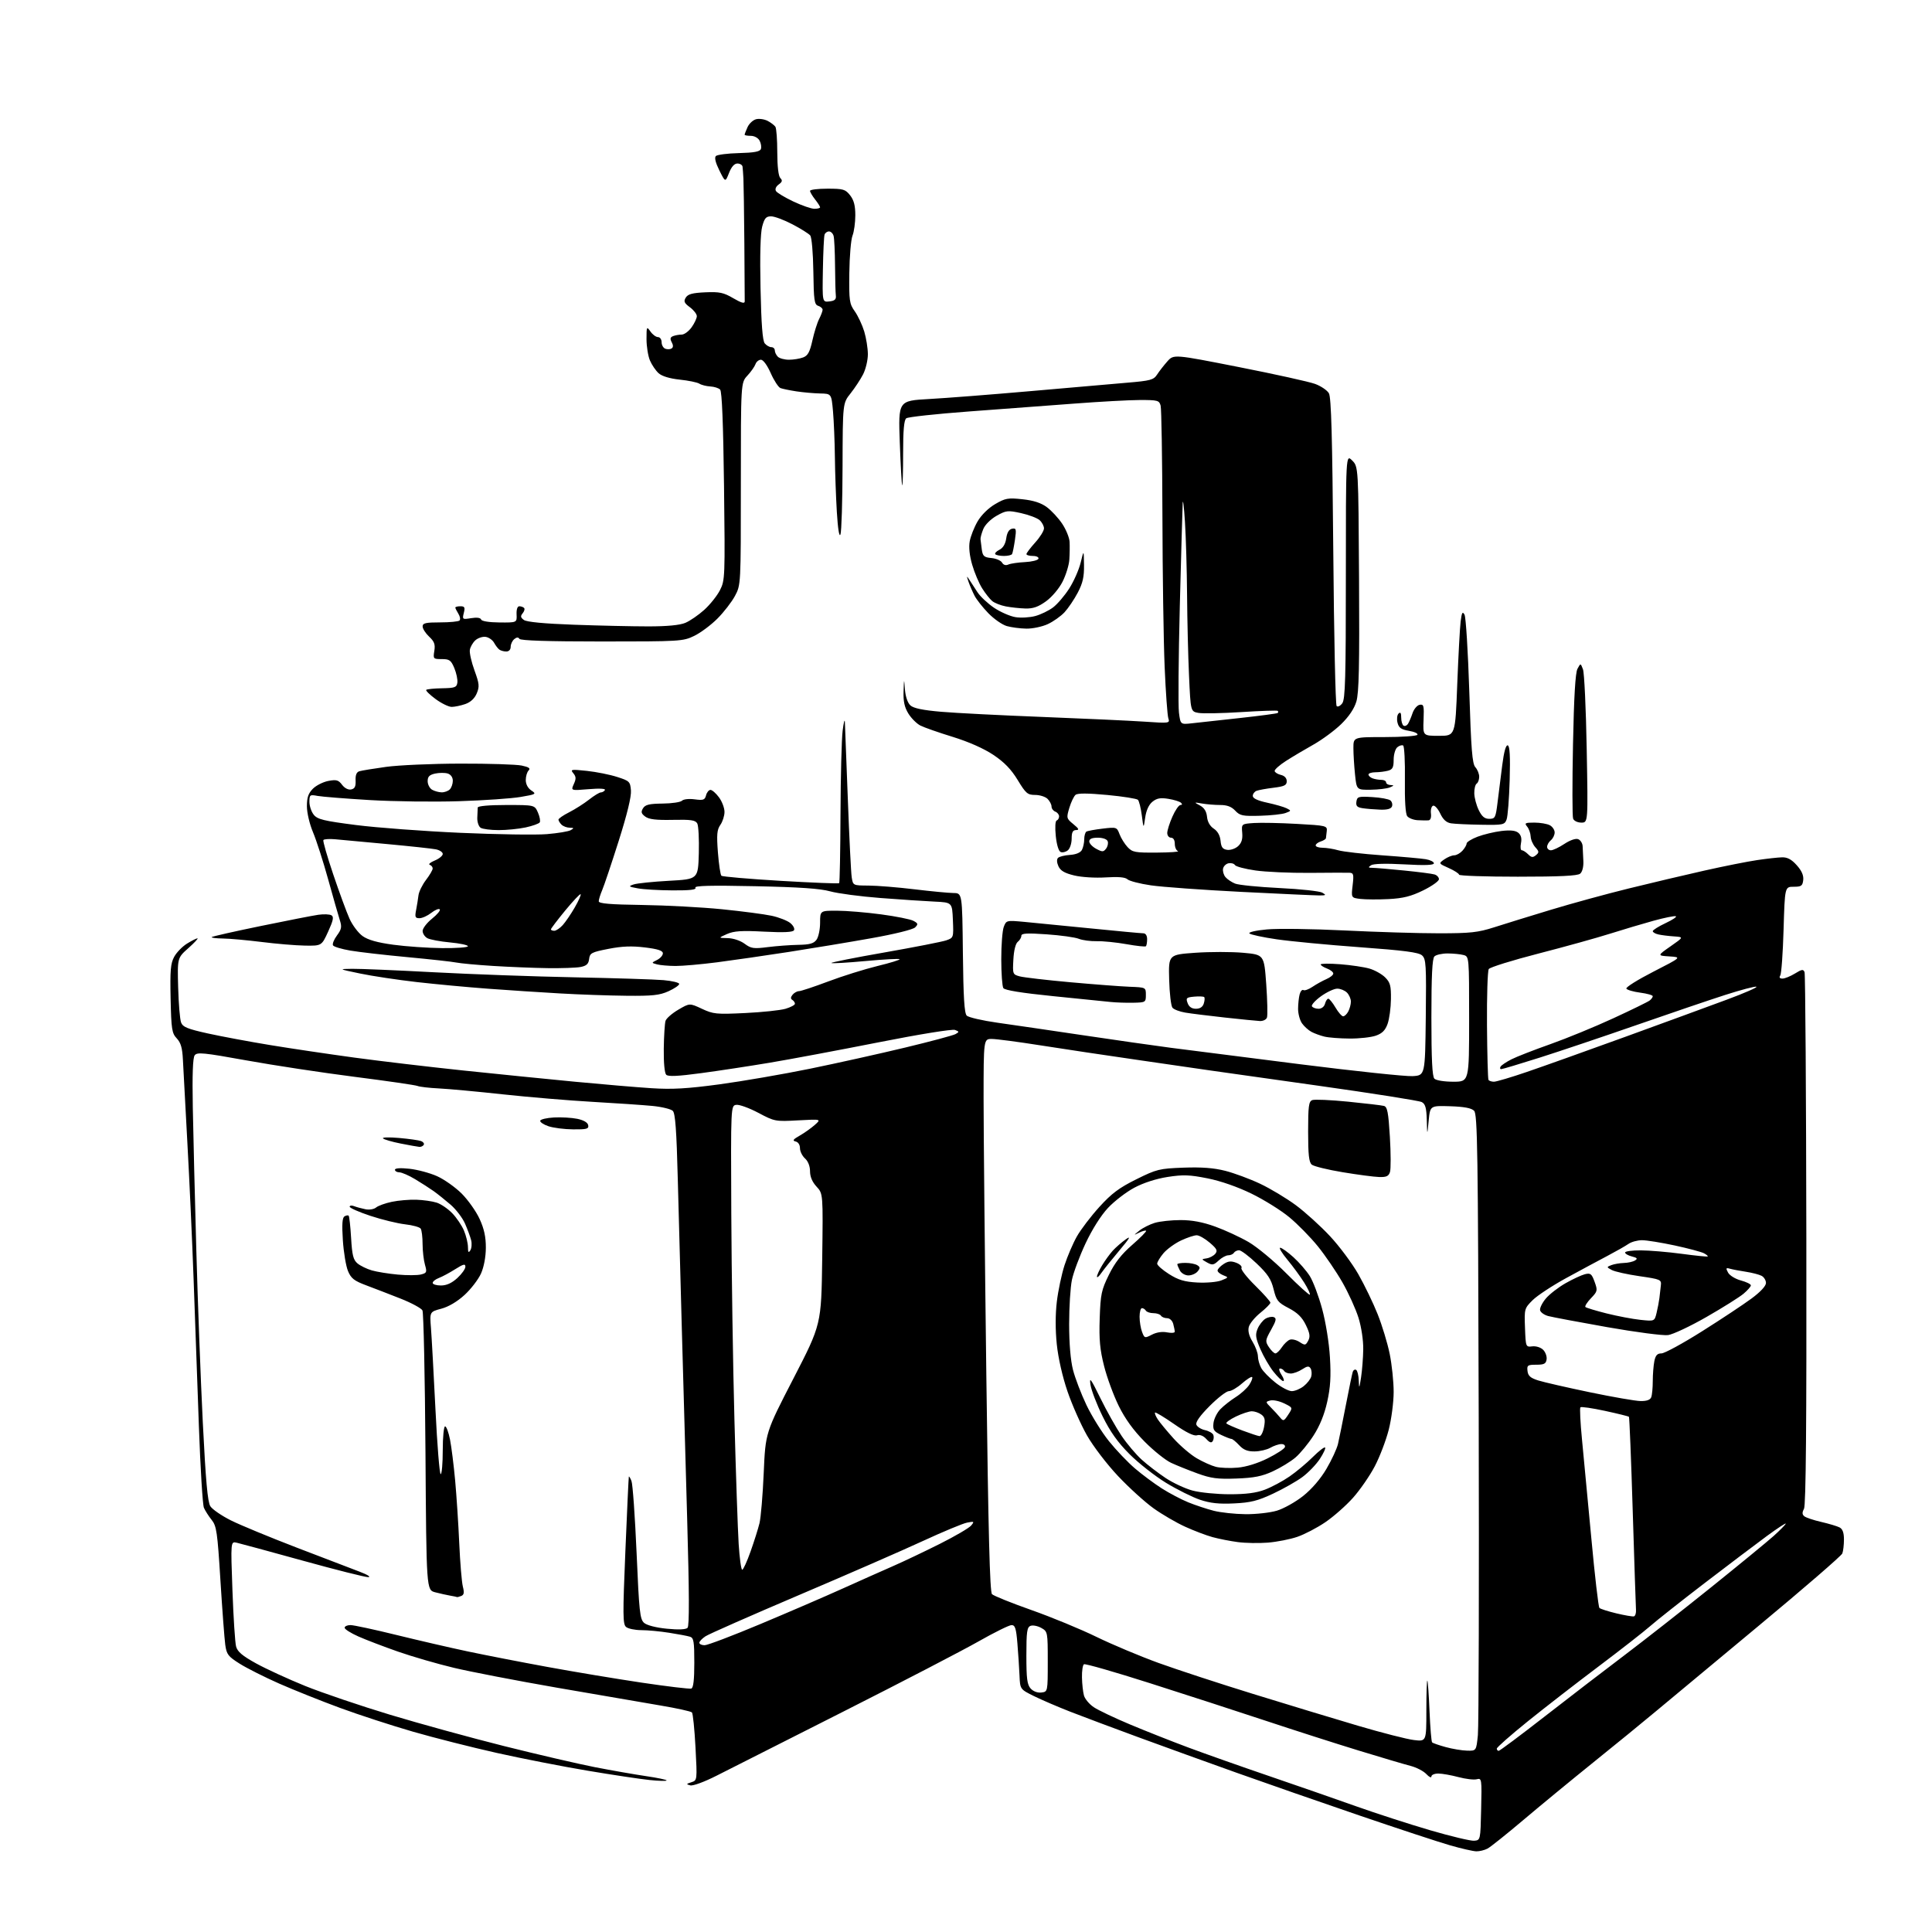<?xml version="1.0" encoding="UTF-8" standalone="no"?>
<svg 
  version="1.1" 
  xmlns="http://www.w3.org/2000/svg" 
  xmlns:xlink="http://www.w3.org/1999/xlink" 
  xmlns:svg="http://www.w3.org/2000/svg"
  xmlns:rdf="http://www.w3.org/1999/02/22-rdf-syntax-ns#"
  xmlns:cc="http://creativecommons.org/ns#"
  xmlns:dc="http://purl.org/dc/elements/1.1/"
  viewBox="0 0 768 768"
  width="768"
  height="768"
>
<style>svg {background-color: white; }</style>"
<path stroke="none" fill="black" fill-rule="evenodd" d="M586.82,735.93C585.54,735.89 580.90,734.83 576.50,733.57C572.10,732.31 555.90,726.98 540.50,721.72C525.10,716.46 503.05,708.79 491.50,704.67C479.95,700.55 462.40,694.20 452.50,690.57C442.60,686.93 430.45,682.38 425.50,680.45C420.55,678.52 414.02,675.71 411.00,674.22C405.50,671.50 405.50,671.50 405.27,666.00C405.14,662.98 404.76,657.24 404.43,653.25C403.94,647.29 403.52,646.00 402.11,646.00C401.16,646.00 395.24,648.93 388.94,652.51C382.65,656.08 358.60,668.57 335.50,680.25C312.40,691.93 289.63,703.44 284.90,705.84C280.00,708.33 275.48,709.99 274.40,709.71C272.69,709.26 272.74,709.14 274.83,708.47C277.17,707.72 277.17,707.72 276.47,694.61C276.09,687.40 275.45,681.15 275.06,680.72C274.66,680.29 268.98,679.04 262.42,677.94C255.86,676.84 237.45,673.67 221.50,670.90C205.55,668.13 187.10,664.57 180.50,663.00C173.90,661.43 163.88,658.52 158.23,656.55C152.58,654.57 145.49,651.87 142.48,650.53C139.47,649.20 137.00,647.64 137.00,647.06C137.00,646.47 138.05,646.00 139.32,646.00C140.60,646.00 148.81,647.76 157.57,649.92C166.33,652.07 179.12,655.03 186.00,656.48C192.88,657.93 207.05,660.70 217.50,662.61C227.95,664.53 244.85,667.35 255.05,668.87C265.25,670.39 274.14,671.45 274.80,671.23C275.63,670.96 276.00,667.76 276.00,660.98C276.00,652.47 275.76,651.06 274.25,650.61C273.29,650.31 269.57,649.61 266.00,649.05C262.43,648.48 257.45,648.01 254.94,648.01C252.43,648.00 249.71,647.44 248.88,646.75C247.56,645.65 247.53,642.04 248.60,616.50C249.26,600.55 249.88,587.27 249.97,587.00C250.06,586.73 250.53,587.50 251.02,588.72C251.51,589.94 252.42,602.76 253.05,617.22C254.06,640.71 254.38,643.67 256.04,645.12C257.14,646.08 260.78,647.02 265.07,647.44C269.71,647.90 272.63,647.77 273.31,647.09C274.05,646.35 274.00,633.40 273.16,603.77C272.50,580.52 271.54,546.42 271.03,528.00C270.52,509.57 269.80,482.89 269.43,468.71C268.94,449.38 268.44,442.58 267.45,441.59C266.72,440.87 263.06,439.98 259.31,439.62C255.57,439.26 244.85,438.53 235.50,438.00C226.15,437.47 210.18,436.13 200.00,435.03C189.82,433.92 178.35,432.86 174.50,432.67C170.65,432.48 166.82,432.04 166.00,431.69C165.18,431.34 153.93,429.71 141.00,428.06C128.07,426.41 108.72,423.47 98.00,421.53C80.90,418.44 78.36,418.19 77.39,419.50C76.64,420.51 76.40,427.20 76.64,440.25C76.84,450.84 77.46,476.38 78.04,497.00C78.61,517.62 79.77,548.45 80.62,565.50C81.78,588.61 82.53,597.07 83.61,598.75C84.40,599.99 88.07,602.51 91.77,604.37C95.47,606.22 107.28,611.10 118.00,615.22C128.72,619.34 139.97,623.65 143.00,624.79C146.08,625.96 147.57,626.90 146.38,626.94C145.22,626.97 133.52,624.03 120.38,620.39C107.25,616.76 95.42,613.55 94.10,613.25C91.69,612.71 91.69,612.71 92.40,632.24C92.79,642.98 93.44,653.01 93.85,654.51C94.40,656.59 96.36,658.23 101.84,661.25C105.84,663.45 114.60,667.47 121.30,670.19C128.01,672.90 143.18,678.05 155.00,681.62C166.82,685.19 187.27,690.81 200.44,694.11C213.61,697.41 229.81,701.17 236.44,702.47C243.07,703.76 252.21,705.36 256.75,706.03C261.29,706.69 265.00,707.47 265.00,707.75C265.00,708.04 261.97,707.97 258.28,707.59C254.58,707.21 243.44,705.54 233.53,703.87C223.61,702.21 207.40,699.03 197.50,696.82C187.60,694.60 172.61,690.81 164.20,688.38C155.78,685.95 142.73,681.70 135.20,678.93C127.66,676.16 116.78,671.80 111.00,669.26C105.22,666.71 98.17,663.16 95.32,661.37C90.67,658.45 90.08,657.67 89.54,653.81C89.22,651.44 88.35,639.91 87.62,628.19C86.43,608.98 86.08,606.61 84.14,604.19C82.95,602.71 81.57,600.54 81.06,599.37C80.55,598.19 79.65,583.57 79.06,566.87C78.47,550.16 77.52,523.90 76.96,508.50C76.40,493.10 75.28,468.57 74.47,454.00C73.66,439.43 72.87,424.70 72.71,421.28C72.48,416.58 71.89,414.51 70.27,412.78C68.33,410.72 68.09,409.19 67.82,397.00C67.58,385.76 67.81,382.97 69.24,380.35C70.18,378.61 72.48,376.25 74.34,375.10C76.21,373.94 78.08,373.00 78.50,373.00C78.91,373.00 77.29,374.75 74.88,376.89C70.50,380.78 70.50,380.78 70.82,392.52C71.00,398.97 71.52,405.24 71.98,406.45C72.67,408.26 74.52,409.02 82.66,410.82C88.07,412.01 99.25,414.10 107.50,415.45C115.75,416.81 130.82,419.04 141.00,420.43C151.18,421.81 170.53,424.10 184.00,425.52C197.47,426.93 217.50,428.95 228.50,430.00C239.50,431.05 253.22,432.21 259.00,432.58C267.19,433.11 273.14,432.77 286.00,431.04C295.07,429.82 311.27,427.02 322.00,424.83C332.73,422.63 349.75,418.85 359.83,416.42C369.91,414.00 378.91,411.59 379.83,411.07C381.36,410.21 381.35,410.07 379.64,409.42C378.58,409.01 365.52,411.12 349.14,414.36C333.39,417.47 313.98,421.11 306.00,422.44C298.02,423.78 285.74,425.65 278.71,426.59C269.46,427.84 265.61,428.01 264.83,427.23C264.17,426.57 263.79,422.40 263.86,416.87C263.93,411.77 264.25,406.79 264.56,405.80C264.88,404.82 267.16,402.82 269.64,401.37C274.14,398.73 274.14,398.73 279.02,401.01C283.55,403.13 284.79,403.25 296.20,402.70C302.97,402.38 310.19,401.61 312.25,401.01C314.31,400.40 316.00,399.50 316.00,399.01C316.00,398.52 315.53,397.83 314.95,397.47C314.23,397.03 314.27,396.38 315.07,395.41C315.72,394.63 316.86,394.00 317.61,394.00C318.37,394.00 323.60,392.26 329.24,390.14C334.88,388.01 343.68,385.26 348.79,384.01C353.91,382.77 357.88,381.54 357.62,381.29C357.36,381.03 351.25,381.37 344.03,382.03C336.82,382.70 330.72,383.05 330.48,382.81C330.24,382.58 339.75,380.68 351.61,378.61C363.47,376.53 374.50,374.37 376.13,373.81C379.07,372.78 379.08,372.73 378.79,365.75C378.50,358.73 378.50,358.73 371.50,358.40C367.65,358.23 357.98,357.58 350.00,356.97C342.02,356.36 333.02,355.16 330.00,354.32C326.04,353.21 317.67,352.64 300.12,352.28C282.33,351.91 275.93,352.07 276.43,352.88C276.92,353.68 274.28,353.98 267.31,353.94C261.91,353.91 255.70,353.55 253.50,353.13C249.83,352.45 249.70,352.32 251.91,351.57C253.23,351.13 259.53,350.48 265.91,350.13C277.50,349.50 277.50,349.50 277.79,339.22C277.94,333.57 277.66,328.22 277.17,327.33C276.43,326.01 274.65,325.75 267.38,325.91C260.83,326.05 257.97,325.71 256.50,324.61C254.89,323.41 254.72,322.76 255.61,321.31C256.50,319.87 258.09,319.49 263.38,319.43C267.04,319.40 270.52,318.88 271.11,318.29C271.72,317.68 273.91,317.45 276.15,317.75C279.59,318.21 280.19,318.00 280.67,316.14C280.98,314.96 281.77,314.00 282.43,314.00C283.09,314.00 284.61,315.33 285.81,316.96C287.02,318.59 288.00,321.19 288.00,322.74C288.00,324.29 287.26,326.61 286.36,327.89C285.01,329.83 284.84,331.74 285.38,338.84C285.75,343.57 286.37,347.75 286.77,348.12C287.17,348.49 297.78,349.40 310.33,350.15C322.89,350.89 333.36,351.31 333.58,351.08C333.81,350.85 334.05,338.48 334.11,323.58C334.17,308.69 334.55,293.80 334.96,290.50C335.37,287.20 335.77,285.62 335.85,287.00C335.93,288.38 336.45,302.10 337.02,317.50C337.59,332.90 338.29,346.96 338.57,348.75C339.09,352.00 339.09,352.00 345.30,352.03C348.71,352.05 356.90,352.71 363.50,353.51C370.10,354.31 377.07,354.97 379.00,354.99C382.50,355.02 382.50,355.02 382.76,378.73C382.95,396.40 383.34,402.77 384.29,403.72C385.00,404.43 390.51,405.70 396.54,406.55C402.57,407.40 417.85,409.63 430.50,411.52C443.15,413.41 458.85,415.65 465.40,416.51C471.94,417.37 495.12,420.32 516.90,423.06C538.68,425.81 558.75,427.93 561.50,427.78C566.50,427.50 566.50,427.50 566.77,404.42C567.01,383.41 566.88,381.20 565.27,379.77C563.91,378.57 558.19,377.82 540.50,376.53C527.85,375.61 513.01,374.19 507.51,373.39C502.02,372.59 497.14,371.54 496.66,371.06C496.17,370.57 499.18,369.87 503.59,369.46C507.87,369.06 521.76,369.24 534.44,369.87C547.12,370.49 564.02,371.01 572.00,371.00C584.55,371.00 587.50,370.68 594.00,368.60C598.12,367.27 608.25,364.15 616.50,361.65C624.75,359.15 638.70,355.33 647.50,353.17C656.30,351.00 669.80,347.81 677.50,346.08C685.20,344.35 694.65,342.46 698.50,341.90C702.35,341.33 706.82,340.83 708.44,340.80C710.53,340.75 712.20,341.65 714.24,343.95C716.21,346.14 717.02,348.01 716.81,349.83C716.54,352.16 716.05,352.50 713.00,352.50C709.50,352.50 709.50,352.50 709.00,369.50C708.73,378.85 708.14,387.06 707.69,387.75C707.16,388.58 707.46,389.00 708.57,389.00C709.50,389.00 711.73,388.09 713.52,386.99C716.27,385.29 716.86,385.21 717.34,386.45C717.65,387.26 717.97,435.13 718.05,492.84C718.16,566.24 717.88,598.36 717.12,599.77C716.32,601.27 716.36,602.04 717.27,602.76C717.95,603.30 720.98,604.31 724.00,605.00C727.02,605.70 730.29,606.67 731.25,607.17C732.46,607.79 733.00,609.27 733.00,611.95C733.00,614.09 732.71,616.60 732.35,617.52C732.00,618.45 717.03,631.39 699.10,646.28C681.17,661.17 662.67,676.55 658.00,680.47C653.33,684.38 642.30,693.39 633.50,700.47C624.70,707.56 612.10,717.93 605.50,723.52C598.90,729.10 592.52,734.20 591.32,734.84C590.11,735.48 588.09,735.97 586.82,735.93zM586.00,731.72C588.50,731.50 588.50,731.50 588.78,719.13C589.06,707.10 589.01,706.77 587.03,707.28C585.91,707.58 582.63,707.19 579.74,706.42C576.86,705.65 573.26,705.02 571.75,705.01C570.24,705.01 569.00,705.53 569.00,706.19C569.00,706.84 568.10,706.41 567.00,705.23C565.89,704.04 563.08,702.58 560.75,701.98C558.41,701.38 549.08,698.62 540.00,695.84C530.92,693.06 514.27,687.72 503.00,683.98C491.73,680.24 471.09,673.54 457.14,669.10C443.20,664.65 431.38,661.26 430.89,661.57C430.40,661.87 430.04,664.23 430.10,666.81C430.15,669.39 430.51,672.62 430.89,673.99C431.27,675.36 433.02,677.45 434.78,678.63C436.54,679.82 443.03,682.91 449.19,685.49C455.36,688.08 465.82,692.22 472.45,694.69C479.08,697.16 493.50,702.26 504.50,706.01C515.50,709.77 531.02,715.16 539.00,718.00C546.98,720.84 560.25,725.14 568.50,727.55C576.75,729.96 584.62,731.84 586.00,731.72zM583.17,695.91C586.84,696.00 586.84,696.00 587.48,689.75C587.83,686.31 587.98,629.40 587.81,563.29C587.54,456.86 587.32,442.90 585.97,441.54C584.90,440.47 582.02,439.93 576.47,439.75C568.50,439.50 568.50,439.50 567.92,445.50C567.34,451.50 567.34,451.50 567.17,445.29C567.04,440.40 566.61,438.86 565.17,438.09C564.17,437.55 545.60,434.62 523.92,431.57C502.24,428.53 482.93,425.80 481.00,425.51C479.07,425.22 466.70,423.42 453.50,421.52C440.30,419.62 422.30,416.92 413.50,415.53C404.70,414.14 396.04,413.00 394.25,413.00C391.00,413.00 391.00,413.00 390.99,436.75C390.99,449.81 391.48,499.20 392.08,546.50C392.87,609.40 393.48,632.82 394.33,633.70C394.97,634.36 402.02,637.20 410.00,640.02C417.98,642.83 429.63,647.64 435.89,650.70C442.16,653.75 453.28,658.42 460.60,661.07C467.92,663.72 484.85,669.27 498.21,673.39C511.57,677.52 530.28,683.19 539.80,686.00C549.31,688.81 559.32,691.37 562.05,691.69C567.00,692.28 567.00,692.28 567.00,679.97C567.00,673.20 567.18,667.85 567.39,668.08C567.60,668.31 568.00,673.81 568.26,680.29C568.53,686.77 568.99,692.32 569.29,692.62C569.59,692.92 572.01,693.76 574.67,694.49C577.32,695.22 581.15,695.86 583.17,695.91zM595.75,695.99C596.16,695.99 604.38,689.86 614.00,682.36C623.62,674.87 637.80,663.98 645.50,658.17C653.20,652.35 668.73,640.19 680.00,631.13C691.27,622.07 702.52,612.84 705.00,610.62C707.48,608.39 709.66,606.18 709.86,605.70C710.06,605.21 706.69,607.42 702.36,610.59C698.04,613.77 686.85,622.23 677.50,629.39C668.15,636.56 658.43,644.24 655.91,646.46C653.38,648.68 644.16,655.88 635.41,662.47C626.66,669.05 613.99,678.88 607.25,684.31C600.51,689.75 595.00,694.60 595.00,695.10C595.00,695.59 595.34,696.00 595.75,695.99zM413.95,672.80C416.50,672.50 416.50,672.50 416.50,660.54C416.50,648.71 416.47,648.56 413.91,647.12C412.48,646.32 410.57,645.95 409.66,646.30C408.25,646.84 408.00,648.63 408.00,658.14C408.00,667.27 408.31,669.69 409.70,671.22C410.72,672.34 412.42,672.98 413.95,672.80zM280.10,654.00C281.26,654.00 291.27,650.20 302.35,645.55C313.43,640.91 328.12,634.57 335.00,631.46C341.88,628.36 350.88,624.35 355.00,622.55C359.12,620.75 367.47,616.78 373.55,613.73C379.63,610.68 385.26,607.39 386.05,606.42C387.39,604.80 387.27,604.71 384.41,605.27C382.71,605.61 374.83,608.89 366.91,612.55C358.98,616.22 336.84,625.88 317.71,634.02C298.57,642.17 281.81,649.55 280.46,650.44C279.11,651.32 278.00,652.49 278.00,653.02C278.00,653.56 278.95,654.00 280.10,654.00zM649.50,642.53C650.05,642.40 650.43,641.22 650.33,639.90C650.24,638.58 649.66,620.86 649.03,600.53C648.41,580.20 647.73,563.40 647.53,563.20C647.33,562.99 643.03,561.93 637.99,560.84C632.94,559.75 628.56,559.11 628.24,559.43C627.92,559.74 628.21,565.52 628.87,572.25C629.53,578.99 631.20,596.65 632.58,611.49C633.95,626.33 635.40,638.80 635.79,639.18C636.18,639.57 639.20,640.54 642.50,641.33C645.80,642.12 648.95,642.66 649.50,642.53zM181.67,634.86C181.58,634.79 180.38,634.53 179.00,634.30C177.62,634.06 174.93,633.46 173.00,632.96C169.50,632.05 169.50,632.05 169.13,577.28C168.92,547.15 168.38,521.79 167.93,520.91C167.47,520.04 163.59,517.94 159.30,516.24C155.01,514.55 148.87,512.17 145.65,510.97C140.77,509.15 139.56,508.20 138.33,505.25C137.52,503.30 136.60,497.79 136.29,493.00C135.88,486.76 136.06,484.08 136.93,483.54C137.59,483.13 138.34,483.01 138.60,483.27C138.86,483.53 139.30,487.51 139.57,492.12C139.97,498.97 140.43,500.82 142.11,502.23C143.24,503.17 145.81,504.43 147.83,505.01C149.85,505.59 154.49,506.34 158.14,506.67C161.79,507.00 165.92,506.98 167.32,506.63C169.65,506.05 169.78,505.73 168.93,502.76C168.42,500.97 167.99,497.26 167.98,494.51C167.98,491.75 167.64,489.01 167.23,488.40C166.83,487.80 164.03,487.02 161.00,486.68C157.97,486.33 151.79,484.82 147.25,483.32C142.71,481.82 139.00,480.18 139.00,479.69C139.00,479.19 139.79,479.09 140.75,479.46C141.71,479.84 143.74,480.39 145.25,480.69C146.79,481.01 148.66,480.70 149.51,479.99C150.34,479.30 153.15,478.29 155.76,477.74C158.37,477.19 162.75,476.82 165.50,476.91C168.25,477.00 171.88,477.52 173.57,478.06C175.26,478.60 178.05,480.49 179.77,482.27C181.49,484.05 183.60,487.17 184.45,489.22C185.30,491.26 186.01,494.19 186.02,495.72C186.03,497.85 186.25,498.15 186.97,497.01C187.49,496.19 187.63,494.39 187.29,493.01C186.94,491.63 185.84,488.64 184.84,486.37C183.84,484.10 181.26,480.73 179.11,478.87C176.96,477.02 173.94,474.60 172.40,473.50C170.85,472.40 167.55,470.27 165.05,468.77C162.55,467.26 159.71,466.03 158.75,466.02C157.79,466.01 157.00,465.55 157.00,464.99C157.00,464.36 159.14,464.21 162.75,464.60C165.91,464.94 170.84,466.26 173.70,467.53C176.55,468.80 180.98,471.93 183.53,474.47C186.07,477.02 189.29,481.57 190.66,484.57C192.46,488.50 193.15,491.71 193.13,496.00C193.12,499.65 192.36,503.64 191.21,506.24C190.16,508.58 187.23,512.41 184.68,514.75C181.78,517.41 178.33,519.46 175.42,520.23C170.80,521.47 170.80,521.47 171.32,527.98C171.60,531.57 172.40,546.09 173.10,560.25C173.79,574.41 174.73,586.00 175.18,586.00C175.63,586.00 176.00,581.73 176.00,576.50C176.00,571.27 176.42,567.00 176.93,567.00C177.44,567.00 178.32,569.36 178.89,572.25C179.46,575.14 180.37,582.45 180.93,588.50C181.48,594.55 182.22,605.80 182.56,613.50C182.90,621.20 183.55,628.93 183.99,630.68C184.61,633.11 184.45,634.00 183.32,634.43C182.50,634.74 181.76,634.94 181.67,634.86zM295.04,624.00C295.45,624.00 296.95,620.74 298.36,616.75C299.78,612.76 301.37,607.70 301.91,605.50C302.45,603.30 303.21,594.30 303.59,585.50C304.29,569.50 304.29,569.50 315.39,548.00C326.48,526.50 326.48,526.50 326.84,500.50C327.19,474.50 327.19,474.50 324.59,471.70C322.89,469.86 322.00,467.76 322.00,465.60C322.00,463.58 321.23,461.61 320.00,460.50C318.90,459.50 318.00,457.67 318.00,456.42C318.00,455.07 317.29,453.98 316.25,453.75C314.90,453.44 315.27,452.91 317.89,451.43C319.75,450.37 322.45,448.45 323.89,447.18C326.50,444.86 326.50,444.86 317.28,445.36C308.23,445.86 307.93,445.80 301.46,442.37C297.84,440.45 293.89,439.02 292.69,439.19C290.50,439.50 290.50,439.50 290.70,482.50C290.81,506.15 291.37,543.05 291.95,564.50C292.52,585.95 293.28,608.11 293.63,613.75C293.99,619.39 294.62,624.00 295.04,624.00zM504.00,613.22C500.43,613.50 495.02,613.41 492.00,613.00C488.98,612.60 484.48,611.71 482.00,611.03C479.52,610.35 474.64,608.50 471.15,606.91C467.66,605.33 462.01,602.04 458.59,599.60C455.17,597.16 448.80,591.38 444.44,586.76C440.02,582.07 434.54,574.91 432.08,570.58C429.66,566.31 426.17,558.45 424.35,553.12C422.35,547.28 420.65,539.81 420.09,534.37C419.50,528.69 419.51,522.37 420.11,517.41C420.63,513.06 422.00,506.57 423.15,503.00C424.30,499.43 426.52,494.25 428.08,491.50C429.63,488.75 433.66,483.47 437.02,479.77C441.88,474.42 444.89,472.16 451.70,468.79C459.78,464.78 460.84,464.52 470.44,464.16C477.65,463.90 482.50,464.26 487.06,465.42C490.60,466.32 496.84,468.63 500.92,470.56C505.00,472.49 511.40,476.33 515.14,479.10C518.87,481.87 524.99,487.41 528.72,491.42C532.45,495.42 537.51,502.22 539.96,506.52C542.41,510.82 545.87,517.97 547.64,522.42C549.41,526.86 551.57,533.97 552.43,538.21C553.29,542.45 554.00,549.24 554.00,553.30C554.00,557.37 553.12,564.14 552.03,568.39C550.94,572.63 548.45,579.16 546.48,582.90C544.52,586.64 540.63,592.27 537.84,595.40C535.05,598.53 530.09,602.90 526.83,605.11C523.57,607.33 518.56,609.94 515.70,610.92C512.84,611.90 507.57,612.93 504.00,613.22zM495.07,601.91C499.23,601.96 504.86,601.33 507.57,600.52C510.28,599.71 514.98,597.08 518.00,594.68C521.43,591.96 524.92,587.91 527.27,583.91C529.35,580.38 531.42,575.92 531.87,574.00C532.32,572.08 533.73,565.10 535.01,558.50C536.28,551.90 537.52,545.94 537.76,545.26C538.01,544.57 538.61,544.26 539.10,544.56C539.60,544.87 540.06,546.78 540.13,548.81C540.26,552.19 540.33,552.08 541.05,547.50C541.47,544.75 541.86,539.73 541.91,536.36C541.96,532.81 541.17,527.52 540.03,523.86C538.94,520.36 536.06,514.01 533.62,509.74C531.18,505.48 526.78,499.03 523.85,495.41C520.92,491.79 515.81,486.59 512.51,483.86C509.20,481.12 502.45,476.91 497.50,474.50C491.92,471.78 485.27,469.46 480.00,468.41C472.85,466.99 470.33,466.90 464.13,467.86C459.57,468.57 454.52,470.20 450.89,472.14C447.67,473.86 442.96,477.48 440.43,480.18C437.64,483.16 434.12,488.73 431.51,494.30C429.14,499.36 426.70,505.88 426.10,508.80C425.49,511.71 425.00,519.61 425.00,526.34C425.00,534.04 425.57,540.79 426.53,544.54C427.37,547.82 429.77,554.10 431.87,558.50C433.97,562.90 438.00,569.38 440.84,572.91C443.67,576.43 448.33,581.31 451.18,583.74C454.03,586.18 458.81,589.73 461.79,591.64C464.78,593.55 469.53,596.05 472.36,597.20C475.19,598.35 479.75,599.86 482.50,600.56C485.25,601.26 490.91,601.87 495.07,601.91zM490.55,597.63C484.55,597.92 481.10,597.55 477.00,596.17C473.98,595.15 467.90,592.12 463.50,589.44C459.10,586.75 452.57,581.62 448.99,578.03C444.28,573.31 441.32,569.14 438.30,563.00C436.00,558.33 433.84,552.70 433.49,550.50C432.97,547.15 433.60,548.00 437.41,555.77C439.91,560.87 443.72,567.64 445.87,570.81C448.02,573.98 451.62,578.23 453.86,580.25C456.10,582.28 460.37,585.55 463.34,587.53C466.31,589.50 471.16,591.76 474.12,592.54C477.08,593.33 483.66,593.98 488.74,593.99C495.32,594.00 499.37,593.47 502.83,592.16C505.50,591.14 509.89,588.80 512.58,586.94C515.27,585.09 519.44,581.61 521.83,579.22C524.23,576.82 526.44,575.11 526.74,575.41C527.05,575.71 526.09,577.77 524.63,579.99C523.16,582.20 520.06,585.42 517.73,587.14C515.40,588.86 510.15,591.84 506.05,593.76C499.93,596.62 497.15,597.32 490.55,597.63zM491.50,587.74C483.99,588.02 481.42,587.68 476.00,585.71C472.43,584.41 467.70,582.51 465.50,581.48C463.30,580.46 458.57,576.67 454.99,573.06C450.58,568.61 447.27,564.05 444.73,558.91C442.67,554.74 440.04,547.59 438.89,543.02C437.23,536.47 436.86,532.49 437.15,524.07C437.48,514.44 437.83,512.78 440.81,506.74C443.16,501.95 445.80,498.57 450.06,494.87C453.34,492.02 455.83,489.49 455.59,489.26C455.36,489.03 454.12,489.35 452.84,489.99C450.53,491.12 450.53,491.11 452.94,489.17C454.29,488.09 457.04,486.71 459.06,486.10C461.08,485.50 465.69,485.00 469.31,485.00C473.85,485.00 478.08,485.79 483.01,487.57C486.93,488.98 492.92,491.75 496.32,493.72C499.72,495.69 506.49,501.31 511.36,506.21C516.23,511.11 520.43,514.91 520.68,514.65C520.94,514.40 519.92,512.23 518.43,509.84C516.93,507.46 513.93,503.36 511.76,500.75C509.59,498.14 508.30,496.00 508.90,496.00C509.50,496.00 511.86,497.68 514.14,499.74C516.42,501.80 519.36,505.19 520.67,507.26C521.98,509.34 524.18,515.19 525.56,520.27C527.00,525.56 528.33,533.79 528.67,539.57C529.13,547.18 528.87,551.50 527.59,557.24C526.47,562.29 524.63,566.81 522.12,570.69C520.05,573.90 516.81,577.83 514.92,579.42C513.04,581.02 509.02,583.46 506.00,584.86C501.69,586.85 498.55,587.48 491.50,587.74zM492.00,583.41C495.39,583.11 499.97,581.69 503.93,579.71C507.47,577.95 510.54,575.94 510.77,575.25C510.99,574.55 510.36,574.02 509.33,574.04C508.32,574.05 506.38,574.71 505.00,575.50C503.62,576.29 500.79,576.95 498.70,576.96C495.91,576.99 494.29,576.34 492.59,574.50C491.31,573.12 489.94,572.00 489.54,572.00C489.13,572.00 487.28,571.28 485.42,570.40C482.51,569.01 482.09,568.37 482.37,565.73C482.56,564.05 483.78,561.56 485.09,560.20C486.40,558.84 489.16,556.66 491.21,555.37C493.27,554.07 495.70,551.87 496.61,550.47C497.52,549.08 498.03,547.70 497.74,547.41C497.45,547.12 495.64,548.25 493.72,549.94C491.81,551.62 489.45,553.00 488.49,553.00C487.53,553.00 484.10,555.65 480.86,558.90C477.00,562.77 475.19,565.32 475.58,566.34C475.90,567.18 477.44,568.16 479.00,568.50C480.56,568.84 482.05,569.70 482.32,570.40C482.59,571.11 482.49,572.21 482.08,572.86C481.56,573.70 480.82,573.46 479.51,572.01C478.36,570.74 476.97,570.19 475.83,570.55C474.61,570.94 471.56,569.45 466.78,566.12C462.81,563.36 459.38,561.29 459.15,561.52C458.92,561.75 459.40,562.96 460.23,564.22C461.05,565.47 463.87,568.87 466.48,571.78C469.09,574.68 473.24,578.23 475.70,579.67C478.15,581.11 481.59,582.65 483.33,583.09C485.07,583.54 488.98,583.68 492.00,583.41zM500.64,570.88C501.26,570.95 502.09,569.33 502.47,567.30C503.02,564.37 502.80,563.32 501.39,562.30C500.42,561.58 498.72,561.00 497.62,561.00C496.53,561.00 493.67,561.95 491.26,563.11C488.86,564.28 487.18,565.51 487.52,565.86C487.87,566.20 490.70,567.45 493.82,568.63C496.95,569.80 500.01,570.82 500.64,570.88zM512.09,562.36C513.94,559.55 513.94,559.55 510.48,557.87C508.57,556.94 506.11,556.42 504.99,556.71C503.00,557.23 503.01,557.28 505.23,559.53C506.48,560.78 508.12,562.57 508.87,563.49C510.13,565.04 510.40,564.94 512.09,562.36zM652.14,556.94C654.58,556.98 655.99,556.48 656.39,555.42C656.73,554.55 657.00,551.68 657.00,549.04C657.00,546.41 657.28,542.84 657.62,541.12C658.10,538.76 658.79,538.00 660.45,538.00C661.67,538.00 668.92,534.05 676.58,529.22C684.24,524.40 693.09,518.53 696.25,516.19C699.80,513.57 702.00,511.20 702.00,510.00C702.00,508.94 701.21,507.66 700.25,507.15C699.29,506.65 696.48,505.92 694.00,505.54C691.52,505.16 688.67,504.62 687.66,504.33C686.08,503.88 685.98,504.10 686.93,505.87C687.54,507.01 689.81,508.41 692.02,509.00C694.21,509.59 696.00,510.47 696.00,510.95C696.00,511.43 694.68,512.93 693.07,514.29C691.46,515.64 684.86,519.79 678.40,523.49C671.94,527.20 665.04,530.45 663.07,530.72C661.10,530.98 650.24,529.56 638.95,527.57C627.65,525.57 617.08,523.58 615.45,523.15C613.83,522.71 612.37,521.66 612.20,520.81C612.04,519.96 613.07,517.88 614.50,516.18C615.93,514.48 619.44,511.75 622.30,510.12C625.16,508.49 628.64,506.87 630.03,506.52C632.25,505.97 632.72,506.34 633.88,509.54C635.13,513.01 635.06,513.33 632.42,516.08C630.89,517.68 629.91,519.24 630.23,519.56C630.55,519.88 634.34,521.02 638.65,522.11C642.97,523.19 649.02,524.34 652.10,524.66C657.70,525.25 657.70,525.25 658.52,521.88C658.97,520.02 659.47,517.38 659.64,516.00C659.80,514.62 660.06,512.39 660.21,511.04C660.49,508.67 660.17,508.53 651.71,507.30C646.88,506.60 641.94,505.50 640.73,504.86C638.60,503.72 638.59,503.67 640.52,502.91C641.61,502.49 643.85,502.10 645.50,502.05C647.15,502.01 649.15,501.56 649.95,501.05C651.08,500.34 650.81,499.99 648.70,499.46C647.21,499.09 646.00,498.38 646.00,497.89C646.00,497.40 648.81,497.02 652.25,497.04C655.69,497.06 663.00,497.67 668.50,498.41C674.00,499.15 678.65,499.62 678.84,499.46C679.02,499.29 678.35,498.72 677.34,498.19C676.33,497.65 671.12,496.26 665.77,495.10C660.41,493.95 654.55,493.00 652.74,493.00C650.93,493.00 648.51,493.66 647.36,494.46C646.21,495.27 642.40,497.43 638.89,499.28C635.37,501.13 628.02,505.08 622.55,508.07C617.08,511.06 611.10,515.00 609.26,516.82C605.98,520.09 605.92,520.29 606.21,527.82C606.50,535.46 606.51,535.50 609.12,535.20C610.60,535.02 612.48,535.62 613.43,536.57C614.35,537.49 614.97,539.21 614.80,540.37C614.55,542.11 613.81,542.50 610.71,542.50C607.25,542.50 606.94,542.72 607.21,545.00C607.43,546.94 608.39,547.78 611.50,548.76C613.70,549.45 622.92,551.56 632.00,553.45C641.08,555.34 650.14,556.91 652.14,556.94zM513.51,553.00C514.73,553.00 516.86,552.11 518.24,551.02C519.62,549.94 520.98,548.19 521.25,547.13C521.53,546.08 521.40,544.64 520.96,543.94C520.34,542.93 519.64,543.01 517.62,544.33C516.22,545.25 514.18,546.00 513.09,546.00C512.01,546.00 510.84,545.55 510.50,545.00C510.16,544.45 509.41,544.00 508.83,544.00C508.24,544.00 508.50,545.11 509.41,546.50C510.31,547.88 510.62,549.00 510.11,549.00C509.59,549.00 507.84,547.31 506.21,545.25C504.58,543.19 502.24,539.14 501.00,536.25C499.12,531.85 498.94,530.56 499.91,528.22C500.54,526.70 501.93,524.90 502.99,524.24C504.05,523.58 505.57,523.28 506.35,523.58C507.52,524.03 507.32,524.97 505.29,528.59C502.94,532.80 502.89,533.18 504.42,535.52C505.32,536.89 506.48,538.00 507.00,538.00C507.52,538.00 508.67,536.91 509.54,535.58C510.41,534.26 511.83,532.89 512.70,532.56C513.57,532.23 515.33,532.64 516.61,533.48C518.75,534.88 519.01,534.84 520.03,532.95C520.89,531.33 520.70,530.01 519.09,526.70C517.60,523.63 515.75,521.82 512.27,520.00C507.97,517.75 507.38,517.00 506.28,512.50C505.30,508.50 503.95,506.45 499.53,502.25C496.49,499.36 493.35,497.00 492.56,497.00C491.77,497.00 490.84,497.45 490.50,498.00C490.16,498.55 489.15,499.00 488.26,499.00C487.36,499.00 485.63,499.94 484.41,501.09C482.46,502.92 481.90,503.01 479.84,501.86C477.50,500.54 477.50,500.54 479.68,500.21C480.87,500.03 482.41,499.21 483.09,498.40C484.10,497.17 483.73,496.41 480.91,494.00C479.03,492.39 476.71,491.06 475.74,491.04C474.77,491.02 471.96,491.95 469.48,493.11C467.01,494.28 463.87,496.56 462.49,498.19C461.12,499.82 460.00,501.68 460.00,502.33C460.00,502.97 462.13,504.84 464.72,506.48C468.43,508.82 470.83,509.54 475.97,509.82C479.57,510.01 483.85,509.64 485.50,508.98C488.44,507.82 488.45,507.78 486.25,506.93C485.01,506.45 484.00,505.61 484.00,505.06C484.00,504.50 485.06,503.35 486.37,502.50C488.18,501.30 489.35,501.18 491.43,501.97C492.91,502.54 493.84,503.45 493.49,504.02C493.14,504.58 495.59,507.72 498.93,511.01C502.27,514.30 505.00,517.36 505.00,517.83C505.00,518.29 503.20,520.11 501.01,521.87C498.81,523.64 496.74,526.17 496.41,527.51C496.01,529.10 496.53,531.12 497.90,533.34C499.05,535.21 500.02,537.81 500.04,539.12C500.05,540.43 500.66,542.55 501.37,543.84C502.08,545.13 504.61,547.72 506.98,549.59C509.34,551.47 512.28,553.00 513.51,553.00zM457.92,530.54C459.74,529.60 462.02,529.25 463.93,529.64C465.62,529.97 466.99,529.86 466.99,529.38C466.98,528.89 466.70,527.49 466.37,526.25C466.02,524.96 464.99,524.00 463.94,524.00C462.94,524.00 461.84,523.55 461.50,523.00C461.16,522.45 459.81,522.00 458.50,522.00C457.19,522.00 455.84,521.55 455.50,521.00C455.16,520.45 454.46,520.00 453.94,520.00C453.42,520.00 453.00,521.55 453.00,523.43C453.00,525.32 453.44,528.04 453.99,529.47C454.94,531.98 455.07,532.02 457.92,530.54zM175.28,511.00C177.51,511.00 179.58,510.06 181.78,508.06C183.55,506.44 185.00,504.41 185.00,503.54C185.00,502.28 184.21,502.47 180.95,504.53C178.72,505.94 175.80,507.51 174.45,508.02C173.10,508.53 172.00,509.41 172.00,509.98C172.00,510.54 173.47,511.00 175.28,511.00zM437.80,506.03C436.87,507.39 436.08,508.05 436.06,507.50C436.03,506.95 436.95,504.93 438.11,503.00C439.26,501.07 441.18,498.44 442.35,497.15C443.53,495.86 445.85,493.84 447.50,492.67C449.73,491.07 449.10,492.19 445.00,497.04C441.98,500.63 438.74,504.67 437.80,506.03zM472.41,507.00C471.12,507.00 469.61,506.13 469.04,505.07C468.47,504.00 468.00,502.88 468.00,502.57C468.00,502.25 469.46,502.01 471.25,502.02C473.04,502.02 475.15,502.44 475.94,502.94C477.13,503.69 477.15,504.12 476.06,505.42C475.34,506.29 473.70,507.00 472.41,507.00zM548.18,467.88C546.16,467.82 539.64,466.96 533.71,465.97C527.77,464.99 522.26,463.63 521.46,462.97C520.33,462.03 520.00,459.06 520.00,449.85C520.00,439.73 520.25,437.84 521.64,437.31C522.54,436.96 528.95,437.24 535.89,437.93C542.83,438.62 549.24,439.38 550.14,439.62C551.49,439.99 551.91,442.16 552.50,451.92C552.89,458.44 552.91,464.72 552.54,465.89C552.00,467.57 551.11,467.98 548.18,467.88zM166.69,455.90C166.04,455.85 162.69,455.25 159.25,454.57C155.82,453.90 152.67,452.98 152.25,452.53C151.84,452.09 154.72,452.01 158.67,452.36C162.61,452.71 166.54,453.27 167.41,453.60C168.28,453.94 168.74,454.61 168.44,455.10C168.13,455.60 167.35,455.96 166.69,455.90zM227.82,448.94C224.35,448.91 219.93,448.35 218.00,447.69C216.07,447.04 214.61,446.05 214.74,445.50C214.87,444.95 217.34,444.37 220.24,444.21C223.13,444.05 227.30,444.30 229.49,444.75C232.03,445.28 233.61,446.21 233.82,447.29C234.10,448.76 233.26,448.99 227.82,448.94zM577.70,430.00C584.00,430.00 584.00,430.00 584.00,405.12C584.00,380.23 584.00,380.23 581.75,379.63C580.51,379.30 577.68,379.02 575.45,379.01C573.22,379.01 570.86,379.54 570.20,380.20C569.34,381.06 569.00,387.87 569.00,404.50C569.00,421.13 569.34,427.94 570.20,428.80C570.88,429.48 574.13,430.00 577.70,430.00zM593.86,430.00C594.81,430.00 600.75,428.24 607.05,426.08C613.35,423.93 630.88,417.67 646.00,412.18C661.12,406.68 679.31,400.03 686.40,397.39C693.50,394.76 698.81,392.44 698.20,392.23C697.60,392.03 692.02,393.50 685.80,395.50C679.59,397.50 663.70,402.89 650.50,407.49C637.30,412.08 620.00,417.90 612.06,420.42C604.12,422.94 597.23,425.00 596.75,425.00C596.27,425.00 596.16,424.54 596.51,423.99C596.85,423.43 598.79,422.13 600.82,421.10C602.84,420.07 609.80,417.36 616.28,415.07C622.76,412.78 634.01,408.16 641.28,404.80C648.55,401.45 655.06,398.26 655.75,397.73C656.44,397.19 657.00,396.42 657.00,396.01C657.00,395.59 654.77,394.96 652.04,394.60C649.31,394.24 646.82,393.52 646.50,393.00C646.18,392.48 651.00,389.46 657.21,386.28C668.50,380.50 668.50,380.50 663.63,380.19C658.77,379.88 658.77,379.88 664.05,376.19C669.34,372.50 669.34,372.50 665.42,372.23C663.26,372.09 660.49,371.74 659.25,371.46C658.01,371.19 657.00,370.60 657.00,370.15C657.00,369.71 659.29,368.27 662.10,366.95C664.90,365.64 666.73,364.41 666.15,364.22C665.57,364.02 661.59,364.83 657.30,366.01C653.01,367.19 645.23,369.51 640.00,371.16C634.77,372.82 621.99,376.37 611.58,379.05C601.18,381.73 592.28,384.50 591.81,385.21C591.34,385.92 591.02,395.95 591.10,407.50C591.19,419.05 591.45,428.84 591.69,429.25C591.92,429.66 592.90,430.00 593.86,430.00zM536.50,412.84C532.65,412.82 528.15,412.47 526.50,412.07C524.85,411.67 522.51,410.82 521.30,410.17C520.09,409.52 518.40,407.99 517.55,406.77C516.70,405.55 516.01,402.97 516.01,401.03C516.02,399.09 516.30,396.49 516.63,395.26C516.96,394.03 517.63,393.27 518.12,393.57C518.61,393.88 520.25,393.29 521.76,392.26C523.27,391.24 525.74,389.87 527.25,389.22C528.76,388.57 530.00,387.57 530.00,387.00C530.00,386.42 528.88,385.52 527.50,385.00C526.12,384.48 525.00,383.75 525.00,383.38C525.00,383.01 528.49,382.98 532.75,383.30C537.01,383.63 542.24,384.41 544.38,385.03C546.51,385.65 549.32,387.23 550.63,388.54C552.64,390.55 552.99,391.85 552.92,397.20C552.88,400.67 552.28,405.07 551.59,407.00C550.67,409.58 549.44,410.81 546.92,411.69C545.04,412.35 540.35,412.87 536.50,412.84zM500.78,405.87C499.53,405.81 493.25,405.18 486.83,404.48C480.41,403.77 473.34,402.90 471.13,402.52C468.92,402.15 466.64,401.28 466.07,400.58C465.49,399.89 464.91,394.86 464.76,389.41C464.50,379.50 464.50,379.50 475.14,378.74C481.00,378.33 489.55,378.33 494.14,378.74C502.50,379.50 502.50,379.50 503.35,391.27C503.81,397.75 503.94,403.71 503.63,404.52C503.32,405.34 502.04,405.94 500.78,405.87zM533.93,404.00C534.48,404.00 535.40,403.13 535.96,402.07C536.53,401.00 537.00,399.23 537.00,398.14C537.00,397.04 536.29,395.44 535.43,394.57C534.56,393.71 532.83,393.00 531.58,393.00C530.33,393.00 527.42,394.37 525.11,396.03C522.81,397.70 521.19,399.50 521.52,400.03C521.85,400.57 523.03,401.00 524.15,401.00C525.35,401.00 526.40,400.17 526.71,399.00C527.00,397.90 527.59,397.00 528.02,397.00C528.45,397.00 529.73,398.57 530.87,400.50C532.00,402.43 533.38,404.00 533.93,404.00zM475.40,401.00C477.02,401.00 478.09,400.29 478.52,398.92C478.89,397.78 478.96,396.63 478.69,396.36C478.42,396.09 476.64,396.01 474.73,396.18C471.59,396.47 471.34,396.72 472.10,398.75C472.65,400.25 473.76,401.00 475.40,401.00zM450.50,398.60C447.75,398.66 443.70,398.53 441.50,398.30C439.30,398.08 428.99,397.04 418.58,395.98C406.10,394.72 399.38,393.63 398.84,392.78C398.40,392.08 398.02,386.92 398.02,381.32C398.01,375.71 398.46,369.93 399.01,368.46C400.02,365.82 400.09,365.81 407.26,366.47C411.24,366.85 423.15,368.02 433.73,369.07C444.30,370.13 453.64,371.00 454.48,371.00C455.41,371.00 456.00,371.91 456.00,373.33C456.00,374.62 455.78,375.88 455.52,376.15C455.25,376.41 451.77,376.04 447.77,375.32C443.77,374.61 438.48,374.07 436.00,374.14C433.52,374.20 430.29,373.77 428.82,373.18C427.34,372.59 421.60,371.79 416.07,371.41C408.18,370.86 406.00,370.99 406.00,372.00C406.00,372.70 405.36,373.78 404.58,374.39C403.71,375.07 403.02,377.82 402.83,381.43C402.51,387.22 402.56,387.37 405.39,388.13C406.98,388.55 415.98,389.60 425.39,390.45C434.80,391.30 445.43,392.11 449.00,392.25C455.50,392.50 455.50,392.50 455.50,395.50C455.50,398.42 455.37,398.50 450.50,398.60zM249.00,395.83C242.12,395.76 230.20,395.35 222.50,394.90C214.80,394.46 201.97,393.62 194.00,393.03C186.03,392.44 173.28,391.25 165.69,390.39C158.09,389.52 147.96,388.00 143.19,387.00C134.50,385.19 134.50,385.19 140.00,385.12C143.03,385.08 157.65,385.69 172.50,386.49C187.35,387.28 212.55,388.19 228.50,388.50C244.45,388.82 260.31,389.32 263.75,389.62C267.19,389.92 270.00,390.60 270.00,391.13C270.00,391.66 268.09,392.97 265.75,394.03C262.22,395.63 259.39,395.94 249.00,395.83zM217.62,384.85C212.06,384.77 202.29,384.37 195.93,383.97C189.56,383.57 183.04,382.96 181.43,382.63C179.82,382.29 171.07,381.33 162.00,380.48C152.93,379.64 142.69,378.46 139.25,377.87C135.80,377.28 132.71,376.35 132.38,375.80C132.04,375.26 132.74,373.49 133.94,371.87C135.78,369.38 135.95,368.45 135.07,365.72C134.50,363.95 132.42,356.68 130.45,349.56C128.48,342.44 125.77,334.02 124.43,330.84C123.05,327.56 122.00,323.08 122.00,320.48C122.00,316.99 122.57,315.34 124.39,313.52C125.70,312.21 128.47,310.82 130.53,310.43C133.72,309.83 134.54,310.06 135.98,311.97C136.99,313.31 138.43,314.05 139.58,313.82C141.03,313.52 141.46,312.65 141.36,310.25C141.26,308.08 141.73,306.91 142.86,306.58C143.76,306.31 148.55,305.52 153.50,304.84C158.45,304.16 171.72,303.57 183.00,303.55C194.28,303.52 205.25,303.87 207.38,304.32C210.27,304.93 210.97,305.43 210.13,306.27C209.51,306.89 209.00,308.61 209.00,310.08C209.00,311.73 209.85,313.32 211.21,314.22C213.32,315.62 213.12,315.75 206.96,316.80C203.41,317.41 192.40,318.18 182.50,318.49C172.60,318.81 156.62,318.61 147.00,318.04C137.38,317.46 128.04,316.72 126.25,316.39C123.17,315.81 123.00,315.93 123.00,318.78C123.00,320.43 123.79,322.74 124.75,323.91C126.23,325.72 128.78,326.33 141.50,327.96C149.75,329.02 168.43,330.41 183.00,331.06C197.57,331.71 213.06,331.94 217.40,331.58C221.75,331.22 226.03,330.51 226.90,329.99C228.26,329.20 228.20,329.06 226.45,329.03C225.32,329.01 223.86,328.46 223.20,327.80C222.54,327.14 222.00,326.25 222.00,325.82C222.00,325.39 223.91,324.07 226.25,322.89C228.59,321.70 232.14,319.44 234.14,317.87C236.15,316.29 238.26,315.00 238.83,315.00C239.41,315.00 240.14,314.58 240.47,314.06C240.82,313.48 238.31,313.34 233.98,313.71C226.91,314.30 226.91,314.30 228.10,311.68C229.06,309.58 229.02,308.73 227.91,307.39C226.62,305.84 227.03,305.77 233.31,306.44C237.05,306.84 242.44,307.92 245.30,308.84C250.23,310.41 250.52,310.70 250.81,314.22C251.01,316.64 249.31,323.65 245.96,334.22C243.12,343.17 240.17,351.98 239.40,353.78C238.63,355.59 238.00,357.62 238.01,358.28C238.02,359.18 242.53,359.56 255.26,359.74C264.74,359.88 279.02,360.64 287.00,361.44C294.98,362.24 303.86,363.41 306.74,364.03C309.62,364.65 312.95,365.95 314.15,366.92C315.34,367.89 316.01,369.18 315.62,369.80C315.14,370.58 311.51,370.74 303.71,370.34C294.82,369.87 291.78,370.07 289.00,371.29C285.50,372.84 285.50,372.84 289.29,372.92C291.49,372.97 294.30,373.90 295.99,375.15C298.57,377.06 299.58,377.21 305.20,376.49C308.66,376.05 314.12,375.65 317.33,375.59C321.87,375.52 323.47,375.07 324.58,373.56C325.36,372.49 326.00,369.45 326.00,366.81C326.00,362.00 326.00,362.00 332.75,362.02C336.46,362.03 344.32,362.68 350.21,363.47C356.11,364.25 361.90,365.41 363.08,366.04C364.97,367.05 365.05,367.37 363.77,368.66C362.93,369.50 355.59,371.32 346.40,372.95C337.66,374.51 322.85,376.97 313.50,378.42C304.15,379.87 291.35,381.71 285.06,382.53C278.77,383.34 271.35,383.99 268.56,383.99C265.78,383.98 262.46,383.69 261.20,383.36C258.89,382.74 258.89,382.74 261.20,381.59C262.46,380.96 263.50,379.78 263.50,378.97C263.50,377.90 261.58,377.26 256.36,376.62C251.13,375.98 247.26,376.13 241.86,377.19C235.15,378.50 234.47,378.86 234.19,381.20C233.96,383.17 233.17,383.92 230.82,384.39C229.13,384.72 223.19,384.93 217.62,384.85zM175.75,376.89C181.39,376.95 186.00,376.61 186.00,376.14C186.00,375.67 182.81,374.99 178.90,374.63C175.00,374.27 170.95,373.51 169.90,372.95C168.86,372.39 168.00,371.09 168.00,370.06C168.00,369.03 169.69,366.84 171.75,365.18C173.81,363.53 175.19,361.86 174.80,361.47C174.42,361.09 172.90,361.72 171.42,362.89C169.94,364.05 167.84,365.00 166.75,365.00C165.06,365.00 164.86,364.54 165.41,361.75C165.76,359.96 166.18,357.33 166.35,355.91C166.52,354.48 167.86,351.74 169.33,349.81C170.80,347.89 172.00,345.83 172.00,345.24C172.00,344.65 171.47,343.99 170.83,343.78C170.18,343.56 171.08,342.79 172.83,342.07C174.57,341.35 176.00,340.17 176.00,339.46C176.00,338.74 174.76,337.92 173.25,337.62C171.74,337.32 163.07,336.38 154.00,335.54C144.93,334.69 135.58,333.83 133.23,333.62C130.89,333.41 128.77,333.56 128.54,333.94C128.30,334.33 130.06,340.46 132.46,347.57C134.86,354.68 137.77,362.61 138.94,365.20C140.10,367.78 142.44,370.89 144.15,372.11C146.30,373.64 150.05,374.70 156.38,375.55C161.39,376.23 170.11,376.84 175.75,376.89zM121.18,375.89C117.50,375.83 109.78,375.18 104.00,374.45C98.22,373.73 91.29,373.10 88.58,373.07C85.88,373.03 83.89,372.78 84.16,372.51C84.43,372.23 93.17,370.26 103.58,368.12C113.98,365.98 124.30,363.96 126.50,363.64C128.70,363.32 131.07,363.42 131.78,363.86C132.76,364.47 132.46,365.93 130.45,370.32C127.85,376.00 127.85,376.00 121.18,375.89zM220.33,370.00C221.05,370.00 222.57,368.99 223.69,367.75C224.81,366.51 226.97,363.34 228.49,360.70C230.00,358.07 231.05,355.71 230.81,355.47C230.57,355.23 227.81,358.15 224.68,361.95C221.56,365.75 219.00,369.11 219.00,369.43C219.00,369.74 219.60,370.00 220.33,370.00zM552.00,357.40C547.88,357.61 542.84,357.58 540.80,357.34C537.11,356.89 537.11,356.89 537.69,351.94C538.21,347.57 538.06,346.99 536.39,346.93C535.35,346.89 528.20,346.91 520.50,346.98C512.80,347.04 503.14,346.61 499.04,346.02C494.94,345.43 491.29,344.47 490.92,343.88C490.56,343.29 489.42,342.97 488.39,343.16C487.36,343.36 486.37,344.33 486.18,345.31C485.99,346.29 486.42,347.80 487.13,348.65C487.84,349.51 489.56,350.67 490.96,351.24C492.36,351.81 500.30,352.60 508.61,353.01C516.92,353.41 524.57,354.24 525.61,354.84C527.29,355.81 527.16,355.94 524.50,355.95C522.85,355.95 508.90,355.32 493.50,354.54C478.10,353.76 461.90,352.59 457.50,351.94C453.10,351.30 448.91,350.21 448.19,349.54C447.30,348.70 444.55,348.46 439.54,348.78C435.39,349.05 429.96,348.71 427.03,348.01C423.21,347.09 421.56,346.13 420.75,344.36C420.08,342.88 420.01,341.59 420.58,341.02C421.09,340.51 423.23,339.98 425.33,339.84C427.73,339.68 429.50,338.94 430.08,337.86C430.58,336.91 431.00,335.00 431.00,333.62C431.00,332.25 431.39,330.88 431.86,330.58C432.34,330.29 435.25,329.75 438.34,329.39C443.84,328.74 443.97,328.79 445.04,331.62C445.64,333.20 447.08,335.51 448.24,336.75C450.15,338.79 451.23,338.99 459.92,338.92C465.19,338.88 468.94,338.62 468.25,338.34C467.56,338.06 467.00,336.75 467.00,335.42C467.00,333.94 466.42,333.00 465.50,333.00C464.68,333.00 464.00,332.16 464.00,331.13C464.00,330.10 464.92,327.17 466.05,324.63C467.17,322.08 468.61,320.00 469.25,320.00C469.97,320.00 470.04,319.66 469.45,319.10C468.93,318.61 466.67,317.91 464.43,317.55C461.29,317.04 459.85,317.30 458.12,318.70C456.67,319.87 455.64,322.12 455.23,325.01C454.58,329.50 454.58,329.50 453.89,324.15C453.51,321.20 452.81,318.41 452.34,317.94C451.87,317.47 446.37,316.60 440.13,316.01C432.42,315.29 428.38,315.27 427.55,315.96C426.88,316.52 425.76,318.85 425.08,321.13C423.87,325.15 423.93,325.37 426.67,327.61C428.88,329.42 429.12,329.94 427.75,329.96C426.44,329.99 426.00,330.84 426.00,333.38C426.00,335.24 425.33,337.31 424.51,337.99C423.69,338.67 422.41,338.99 421.66,338.70C420.83,338.38 420.06,335.88 419.69,332.34C419.34,328.94 419.48,326.36 420.04,326.17C420.57,325.98 421.00,325.24 421.00,324.52C421.00,323.80 420.32,322.95 419.50,322.64C418.68,322.32 418.00,321.41 418.00,320.60C418.00,319.80 417.29,318.44 416.43,317.57C415.56,316.71 413.35,316.00 411.50,316.00C408.47,316.00 407.79,315.42 404.54,310.06C401.93,305.78 399.23,302.99 394.87,300.07C391.06,297.53 385.05,294.87 378.66,292.90C373.07,291.18 367.31,289.16 365.85,288.41C364.39,287.66 362.25,285.52 361.10,283.66C359.56,281.17 359.05,278.83 359.18,274.88C359.36,269.50 359.36,269.50 359.73,274.14C359.96,276.97 360.81,279.42 361.91,280.42C363.16,281.55 366.88,282.32 374.11,282.94C379.82,283.44 398.00,284.36 414.50,285.00C431.00,285.64 449.14,286.48 454.81,286.86C464.88,287.55 465.10,287.52 464.43,285.53C464.06,284.41 463.39,275.18 462.96,265.00C462.53,254.82 462.13,227.82 462.08,205.00C462.02,182.18 461.70,162.49 461.37,161.25C460.81,159.16 460.21,159.00 453.13,159.01C448.94,159.02 437.18,159.66 427.00,160.44C416.82,161.21 397.93,162.63 385.00,163.58C372.07,164.54 360.94,165.75 360.25,166.28C359.36,166.96 359.00,171.03 359.00,180.29C359.00,187.46 358.84,193.15 358.64,192.92C358.44,192.69 358.01,185.03 357.68,175.90C357.08,159.30 357.08,159.30 369.29,158.62C376.01,158.25 394.16,156.84 409.63,155.48C425.11,154.12 442.41,152.61 448.09,152.13C457.35,151.35 458.57,151.02 459.96,148.90C460.81,147.59 462.64,145.24 464.03,143.67C466.56,140.81 466.56,140.81 492.53,145.93C506.81,148.74 520.42,151.75 522.76,152.61C525.11,153.47 527.58,155.15 528.26,156.34C529.19,157.96 529.62,173.54 530.00,219.17C530.27,252.53 530.87,280.21 531.33,280.67C531.79,281.12 532.80,280.62 533.58,279.56C534.76,277.95 535.00,269.40 535.00,229.08C535.00,180.55 535.00,180.55 537.49,183.03C539.98,185.52 539.98,185.52 540.24,230.01C540.44,264.70 540.21,275.47 539.17,278.89C538.31,281.75 536.19,284.89 533.10,287.89C530.48,290.43 525.53,294.07 522.10,296.00C518.66,297.93 513.74,300.85 511.17,302.50C508.60,304.15 506.59,305.95 506.69,306.50C506.80,307.05 507.92,307.75 509.19,308.05C510.63,308.38 511.50,309.33 511.50,310.55C511.50,312.15 510.57,312.61 506.26,313.14C503.38,313.49 500.34,314.04 499.51,314.36C498.68,314.68 498.00,315.59 498.00,316.40C498.00,317.36 499.94,318.27 503.75,319.09C506.91,319.77 510.38,320.77 511.46,321.31C513.35,322.26 513.33,322.33 511.03,323.18C509.72,323.67 505.15,324.17 500.88,324.28C493.97,324.48 492.89,324.25 491.02,322.25C489.55,320.67 487.78,320.00 485.09,320.00C482.98,320.00 479.73,319.74 477.88,319.42C474.56,318.85 474.55,318.87 477.00,320.19C478.70,321.11 479.60,322.55 479.81,324.70C480.00,326.68 480.99,328.42 482.49,329.40C484.03,330.41 484.98,332.12 485.19,334.23C485.43,336.78 486.01,337.57 487.83,337.83C489.12,338.01 491.05,337.36 492.14,336.38C493.55,335.10 494.02,333.58 493.80,331.05C493.50,327.50 493.50,327.50 498.50,327.16C501.25,326.98 508.93,327.13 515.58,327.51C527.18,328.15 527.64,328.27 527.41,330.34C527.28,331.53 527.13,332.81 527.08,333.18C527.04,333.56 526.10,334.15 525.00,334.50C523.90,334.85 523.00,335.55 523.00,336.07C523.00,336.58 524.24,337.00 525.76,337.00C527.27,337.00 530.09,337.45 532.01,338.01C533.93,338.56 541.80,339.46 549.50,340.01C557.20,340.55 564.96,341.25 566.75,341.55C568.54,341.85 570.00,342.58 570.00,343.17C570.00,343.93 566.42,344.06 558.25,343.60C550.87,343.19 545.94,343.32 545.00,343.96C543.76,344.79 543.88,344.97 545.64,344.98C546.82,344.99 552.45,345.47 558.14,346.04C563.84,346.61 569.29,347.31 570.25,347.61C571.21,347.90 572.00,348.75 572.00,349.50C572.00,350.26 569.19,352.25 565.75,353.94C560.91,356.31 557.81,357.09 552.00,357.40zM603.34,348.50C590.51,348.50 580.00,348.14 580.00,347.70C580.00,347.26 578.16,346.08 575.91,345.07C571.82,343.24 571.82,343.24 574.13,341.62C575.40,340.73 577.18,340.00 578.07,340.00C578.96,340.00 580.43,339.18 581.35,338.17C582.26,337.17 583.00,335.88 583.00,335.31C583.00,334.74 584.96,333.52 587.36,332.60C589.77,331.69 594.03,330.67 596.85,330.33C600.41,329.91 602.45,330.13 603.57,331.06C604.65,331.96 604.99,333.30 604.61,335.19C604.30,336.74 604.46,338.00 604.95,338.00C605.45,338.00 606.58,338.72 607.46,339.60C608.75,340.89 609.34,340.96 610.55,339.96C611.87,338.86 611.85,338.49 610.31,336.78C609.35,335.72 608.51,333.79 608.46,332.49C608.40,331.19 607.77,329.43 607.05,328.57C605.91,327.19 606.26,327.00 609.94,327.00C612.25,327.00 615.00,327.47 616.07,328.04C617.13,328.60 618.00,329.90 618.00,330.91C618.00,331.93 617.33,333.32 616.50,334.00C615.67,334.68 615.00,335.86 615.00,336.62C615.00,337.38 615.68,338.00 616.52,338.00C617.36,338.00 619.76,336.86 621.86,335.47C624.12,333.98 626.36,333.20 627.34,333.58C628.25,333.93 629.06,335.18 629.12,336.36C629.19,337.54 629.32,340.21 629.41,342.30C629.52,344.58 629.00,346.58 628.13,347.30C627.10,348.16 620.02,348.50 603.34,348.50zM439.68,337.35C440.33,336.50 440.62,335.17 440.32,334.40C440.01,333.58 438.38,333.00 436.39,333.00C434.08,333.00 433.00,333.47 433.00,334.47C433.00,335.28 434.24,336.60 435.75,337.41C438.19,338.72 438.63,338.71 439.68,337.35zM198.20,329.98C195.07,329.98 191.86,329.56 191.07,329.06C190.28,328.56 189.68,326.77 189.73,325.08C189.78,323.39 189.86,321.55 189.91,321.00C189.96,320.40 194.48,320.00 201.26,320.00C212.51,320.00 212.51,320.00 213.83,322.98C214.55,324.61 214.88,326.38 214.56,326.90C214.24,327.41 211.71,328.32 208.94,328.92C206.17,329.51 201.34,329.99 198.20,329.98zM588.77,327.85C583.67,327.77 578.30,327.52 576.84,327.29C574.98,327.01 573.67,325.83 572.51,323.38C571.60,321.46 570.32,320.06 569.68,320.28C569.03,320.50 568.64,321.87 568.82,323.34C569.02,325.00 568.65,326.04 567.82,326.11C567.09,326.16 565.15,326.13 563.50,326.04C561.85,325.94 560.00,325.22 559.40,324.44C558.70,323.54 558.36,318.22 558.47,309.96C558.57,302.78 558.25,296.66 557.78,296.36C557.30,296.07 556.26,296.37 555.46,297.04C554.65,297.70 554.00,299.93 554.00,302.01C554.00,305.06 553.58,305.88 551.75,306.37C550.51,306.70 548.26,306.98 546.75,306.99C545.24,306.99 544.00,307.40 544.00,307.89C544.00,308.38 544.71,309.06 545.58,309.39C546.45,309.73 548.03,310.00 549.08,310.00C550.14,310.00 551.00,310.45 551.00,311.00C551.00,311.55 551.79,312.03 552.75,312.07C554.25,312.13 554.21,312.27 552.50,313.00C551.40,313.47 547.98,313.89 544.89,313.93C539.28,314.00 539.28,314.00 538.64,307.85C538.29,304.47 538.00,299.75 538.00,297.35C538.00,293.00 538.00,293.00 550.44,293.00C557.28,293.00 563.14,292.59 563.45,292.09C563.76,291.59 562.25,290.88 560.09,290.52C556.99,289.99 556.05,289.33 555.53,287.28C555.18,285.87 555.36,284.24 555.94,283.66C556.69,282.91 557.00,283.39 557.00,285.24C557.00,286.69 557.42,288.14 557.93,288.46C558.44,288.77 559.23,288.46 559.68,287.77C560.13,287.07 560.95,285.16 561.50,283.51C562.05,281.87 563.32,280.37 564.32,280.17C565.96,279.86 566.12,280.49 565.89,286.16C565.63,292.50 565.63,292.50 572.07,292.50C578.50,292.50 578.50,292.50 579.28,272.00C579.72,260.73 580.32,249.49 580.63,247.04C581.08,243.44 581.38,242.92 582.17,244.34C582.71,245.31 583.56,258.97 584.06,274.70C584.79,297.97 585.24,303.61 586.48,304.98C587.32,305.90 588.00,307.61 588.00,308.77C588.00,309.93 587.55,311.16 587.00,311.50C586.45,311.84 586.02,313.55 586.05,315.31C586.07,317.06 586.87,320.07 587.81,322.00C589.08,324.61 590.16,325.50 592.01,325.50C594.33,325.50 594.56,325.05 595.30,319.00C595.74,315.43 596.58,308.77 597.16,304.20C597.85,298.80 598.62,296.04 599.36,296.30C600.16,296.57 600.39,300.65 600.12,310.09C599.91,317.47 599.36,324.51 598.90,325.75C598.10,327.88 597.54,327.99 588.77,327.85zM628.61,327.00C627.10,327.00 625.67,326.31 625.34,325.43C625.00,324.57 624.98,311.33 625.29,296.01C625.67,276.88 626.23,267.44 627.07,265.87C628.30,263.57 628.30,263.57 629.25,266.04C629.78,267.39 630.45,281.66 630.74,297.75C631.28,327.00 631.28,327.00 628.61,327.00zM548.64,321.85C546.36,321.77 543.24,321.51 541.69,321.28C539.47,320.94 538.95,320.40 539.19,318.68C539.48,316.67 539.97,316.53 545.50,316.85C548.80,317.04 552.04,317.64 552.69,318.17C553.35,318.71 553.63,319.79 553.33,320.57C552.97,321.53 551.42,321.95 548.64,321.85zM175.55,314.97C176.68,314.99 178.14,314.46 178.80,313.80C179.46,313.14 180.00,311.60 180.00,310.37C180.00,309.00 179.21,307.88 177.98,307.49C176.87,307.14 174.62,307.15 172.98,307.50C170.70,308.01 170.00,308.71 170.00,310.53C170.00,311.83 170.79,313.36 171.75,313.92C172.71,314.48 174.42,314.95 175.55,314.97zM473.88,287.51C476.42,287.22 485.02,286.28 493.00,285.41C500.98,284.54 507.69,283.64 507.92,283.42C508.15,283.19 508.15,282.81 507.92,282.58C507.69,282.35 501.20,282.57 493.50,283.06C485.80,283.55 478.11,283.70 476.40,283.39C473.30,282.83 473.30,282.83 472.66,268.67C472.30,260.88 471.95,246.40 471.88,236.50C471.80,226.60 471.43,213.55 471.04,207.50C470.66,201.45 470.25,198.07 470.14,200.00C470.04,201.93 469.52,220.38 468.99,241.00C468.47,261.62 468.31,280.65 468.65,283.27C469.26,288.03 469.26,288.03 473.88,287.51zM179.55,281.00C178.36,281.00 175.48,279.60 173.15,277.88C170.82,276.16 169.15,274.52 169.44,274.23C169.73,273.94 172.56,273.65 175.73,273.60C180.83,273.51 181.54,273.25 181.81,271.35C181.97,270.17 181.43,267.58 180.61,265.60C179.29,262.44 178.67,262.00 175.61,262.00C172.24,262.00 172.14,261.90 172.65,258.75C173.07,256.15 172.66,255.02 170.59,253.08C169.16,251.74 168.00,249.92 168.00,249.03C168.00,247.69 169.21,247.41 174.96,247.41C178.79,247.41 182.26,247.07 182.67,246.66C183.09,246.25 182.88,245.04 182.21,243.97C181.55,242.90 181.00,241.80 181.00,241.51C181.00,241.23 181.91,241.00 183.02,241.00C184.70,241.00 184.93,241.44 184.37,243.65C183.73,246.23 183.82,246.29 187.29,245.73C189.53,245.36 191.02,245.56 191.25,246.26C191.48,246.94 194.39,247.40 198.56,247.44C205.50,247.50 205.50,247.50 205.35,244.25C205.26,242.26 205.68,241.00 206.44,241.00C207.11,241.00 207.96,241.30 208.32,241.66C208.69,242.02 208.44,242.97 207.78,243.77C206.82,244.92 206.92,245.47 208.26,246.45C209.36,247.25 216.27,247.91 228.13,248.34C238.14,248.70 251.44,249.00 257.69,249.00C265.19,249.00 270.21,248.52 272.42,247.60C274.27,246.83 277.66,244.49 279.96,242.42C282.26,240.34 285.07,236.82 286.20,234.60C288.20,230.69 288.25,229.42 287.81,193.26C287.50,168.29 286.99,155.59 286.26,154.86C285.66,154.26 283.90,153.70 282.34,153.62C280.78,153.53 278.82,153.04 278.00,152.51C277.18,151.99 273.67,151.27 270.22,150.91C266.24,150.49 263.16,149.56 261.83,148.38C260.67,147.34 259.11,145.05 258.36,143.28C257.61,141.51 257.00,137.70 257.00,134.81C257.00,129.77 257.06,129.65 258.56,131.78C259.41,133.00 260.76,134.00 261.56,134.00C262.35,134.00 263.00,134.91 263.00,136.03C263.00,137.15 263.65,138.31 264.45,138.62C265.25,138.93 266.38,138.89 266.95,138.53C267.66,138.09 267.68,137.27 267.02,136.04C266.28,134.65 266.42,134.05 267.60,133.60C268.46,133.27 270.00,133.00 271.01,133.00C272.03,133.00 273.79,131.69 274.93,130.10C276.07,128.50 277.00,126.51 277.00,125.68C277.00,124.85 275.76,123.26 274.25,122.14C271.98,120.47 271.69,119.80 272.60,118.31C273.46,116.91 275.23,116.43 280.35,116.20C286.04,115.95 287.63,116.29 291.49,118.55C294.65,120.40 296.01,120.79 296.04,119.85C296.06,119.11 295.99,108.60 295.89,96.50C295.79,84.40 295.62,72.92 295.52,71.00C295.42,69.08 295.26,66.94 295.17,66.25C295.08,65.56 294.16,65.00 293.14,65.00C291.91,65.00 290.77,66.29 289.80,68.75C288.32,72.50 288.32,72.50 285.96,67.75C284.44,64.68 283.94,62.66 284.57,62.03C285.10,61.50 289.22,60.97 293.73,60.86C299.69,60.71 302.06,60.28 302.46,59.26C302.75,58.49 302.53,56.99 301.96,55.93C301.37,54.82 299.88,54.00 298.46,54.00C297.11,54.00 296.00,53.80 296.00,53.55C296.00,53.30 296.53,51.94 297.17,50.52C297.82,49.11 299.35,47.70 300.58,47.39C301.81,47.08 303.87,47.39 305.16,48.06C306.45,48.74 307.83,49.79 308.23,50.40C308.64,51.00 308.98,55.57 308.98,60.55C308.99,66.22 309.45,70.05 310.20,70.80C311.12,71.72 310.98,72.30 309.54,73.34C308.43,74.16 308.00,75.19 308.47,75.95C308.89,76.64 312.00,78.50 315.37,80.10C318.74,81.69 322.51,83.00 323.75,83.00C324.99,83.00 326.00,82.73 326.00,82.41C326.00,82.08 325.10,80.67 324.00,79.27C322.90,77.87 322.00,76.34 322.00,75.87C322.00,75.39 325.12,75.00 328.93,75.00C335.22,75.00 336.04,75.24 337.93,77.63C339.43,79.55 340.00,81.72 340.00,85.57C340.00,88.48 339.50,92.14 338.88,93.68C338.27,95.23 337.70,101.90 337.62,108.50C337.48,119.56 337.65,120.75 339.78,123.74C341.05,125.53 342.74,129.13 343.54,131.74C344.33,134.36 344.98,138.43 344.99,140.79C345.00,143.15 344.14,146.75 343.10,148.79C342.05,150.83 339.80,154.25 338.10,156.39C335.00,160.28 335.00,160.28 334.93,185.39C334.89,199.20 334.52,211.38 334.09,212.46C333.62,213.66 333.07,210.25 332.66,203.55C332.30,197.58 331.94,187.70 331.88,181.59C331.81,175.49 331.47,167.35 331.13,163.50C330.50,156.50 330.50,156.50 326.00,156.41C323.52,156.36 319.30,155.98 316.62,155.58C313.94,155.17 311.07,154.58 310.25,154.27C309.43,153.95 307.69,151.29 306.39,148.35C305.00,145.21 303.39,143.00 302.48,143.00C301.63,143.00 300.66,143.79 300.32,144.75C299.98,145.71 298.54,147.77 297.10,149.32C294.50,152.13 294.50,152.13 294.50,192.32C294.50,232.50 294.50,232.50 292.16,236.89C290.87,239.30 287.72,243.37 285.16,245.93C282.60,248.49 278.45,251.58 275.93,252.79C271.52,254.93 270.33,255.00 239.24,255.00C217.91,255.00 206.90,254.65 206.47,253.95C206.03,253.23 205.38,253.27 204.41,254.07C203.63,254.72 203.00,256.09 203.00,257.12C203.00,258.25 202.30,258.99 201.25,258.98C200.29,258.98 199.05,258.64 198.50,258.23C197.95,257.83 197.00,256.60 196.40,255.50C195.79,254.40 194.29,253.35 193.07,253.17C191.84,252.99 190.00,253.60 188.97,254.52C187.95,255.45 186.96,257.17 186.77,258.35C186.58,259.53 187.41,263.21 188.62,266.52C190.54,271.80 190.65,272.92 189.51,275.64C188.66,277.65 187.08,279.13 184.96,279.87C183.17,280.49 180.73,281.00 179.55,281.00zM408.00,249.89C405.52,249.85 402.02,249.39 400.21,248.87C398.40,248.35 395.10,246.05 392.88,243.76C390.66,241.47 388.19,238.34 387.40,236.81C386.61,235.27 385.53,232.77 385.00,231.26C384.19,228.92 384.23,228.78 385.27,230.37C385.95,231.40 387.41,233.65 388.53,235.37C389.64,237.09 392.63,239.90 395.17,241.61C397.71,243.31 401.54,244.99 403.69,245.33C405.83,245.68 409.36,245.47 411.54,244.88C413.72,244.29 416.90,242.75 418.61,241.46C420.32,240.17 423.21,236.79 425.02,233.96C426.84,231.13 428.89,226.49 429.58,223.66C430.83,218.50 430.83,218.50 430.91,224.60C430.98,229.34 430.42,231.79 428.42,235.60C427.00,238.30 424.63,241.79 423.17,243.38C421.70,244.96 418.70,247.09 416.50,248.10C414.30,249.12 410.48,249.93 408.00,249.89zM407.60,241.89C405.34,241.82 401.84,241.45 399.80,241.05C397.77,240.66 395.35,239.70 394.42,238.93C393.49,238.16 391.69,235.89 390.43,233.88C389.16,231.88 387.38,227.67 386.47,224.53C385.41,220.91 385.05,217.50 385.48,215.17C385.85,213.15 387.25,209.60 388.60,207.28C390.07,204.75 392.86,202.00 395.56,200.41C399.63,198.03 400.68,197.84 406.43,198.46C410.85,198.93 413.82,199.89 416.13,201.60C417.96,202.95 420.71,205.91 422.23,208.18C423.75,210.45 425.08,213.70 425.18,215.40C425.27,217.11 425.23,220.28 425.08,222.46C424.94,224.64 423.72,228.59 422.39,231.22C421.00,233.96 418.18,237.30 415.83,239.01C412.72,241.26 410.68,241.97 407.60,241.89zM400.84,224.41C401.75,224.01 404.74,223.57 407.47,223.44C410.20,223.30 412.60,222.70 412.80,222.10C413.00,221.49 412.01,221.00 410.58,221.00C409.16,221.00 408.01,220.66 408.02,220.25C408.04,219.84 409.61,217.76 411.52,215.64C413.44,213.52 415.00,211.00 415.00,210.04C415.00,209.09 414.21,207.61 413.25,206.76C412.29,205.91 408.97,204.66 405.87,203.97C400.62,202.82 399.97,202.89 396.18,205.02C393.86,206.33 391.59,208.57 390.89,210.26C390.22,211.89 389.71,213.73 389.77,214.36C389.83,214.99 390.06,216.85 390.29,218.50C390.65,221.08 391.19,221.55 394.11,221.83C395.97,222.01 397.88,222.83 398.34,223.65C398.87,224.59 399.80,224.87 400.84,224.41zM399.11,221.00C397.58,221.00 396.04,220.70 395.67,220.34C395.31,219.98 396.02,219.18 397.26,218.56C398.73,217.83 399.67,216.26 400.00,213.98C400.33,211.67 401.11,210.41 402.32,210.17C403.96,209.86 404.08,210.32 403.45,214.66C403.06,217.32 402.55,219.84 402.31,220.25C402.08,220.66 400.63,221.00 399.11,221.00zM313.63,143.00C315.41,143.00 317.94,142.59 319.25,142.09C321.14,141.38 321.91,139.95 322.94,135.34C323.65,132.13 324.86,128.28 325.62,126.80C326.38,125.31 327.00,123.66 327.00,123.12C327.00,122.58 326.21,121.88 325.25,121.57C323.71,121.08 323.48,119.42 323.32,107.94C323.21,100.50 322.68,94.31 322.07,93.59C321.49,92.89 318.31,90.89 314.99,89.16C311.68,87.42 307.87,86.00 306.52,86.00C304.51,86.00 303.88,86.72 302.98,90.08C302.28,92.69 302.04,101.50 302.32,114.58C302.62,128.83 303.13,135.46 304.00,136.50C304.69,137.33 305.86,138.00 306.62,138.00C307.38,138.00 308.00,138.59 308.00,139.30C308.00,140.01 308.54,141.14 309.20,141.80C309.86,142.46 311.86,143.00 313.63,143.00zM329.69,119.82C331.83,119.58 332.44,119.02 332.26,117.50C332.12,116.40 331.98,111.00 331.94,105.50C331.89,100.00 331.64,94.71 331.36,93.75C331.09,92.79 330.27,92.00 329.54,92.00C328.81,92.00 328.02,92.56 327.78,93.25C327.53,93.94 327.23,100.27 327.11,107.32C326.88,120.14 326.88,120.14 329.69,119.82z" />

</svg>